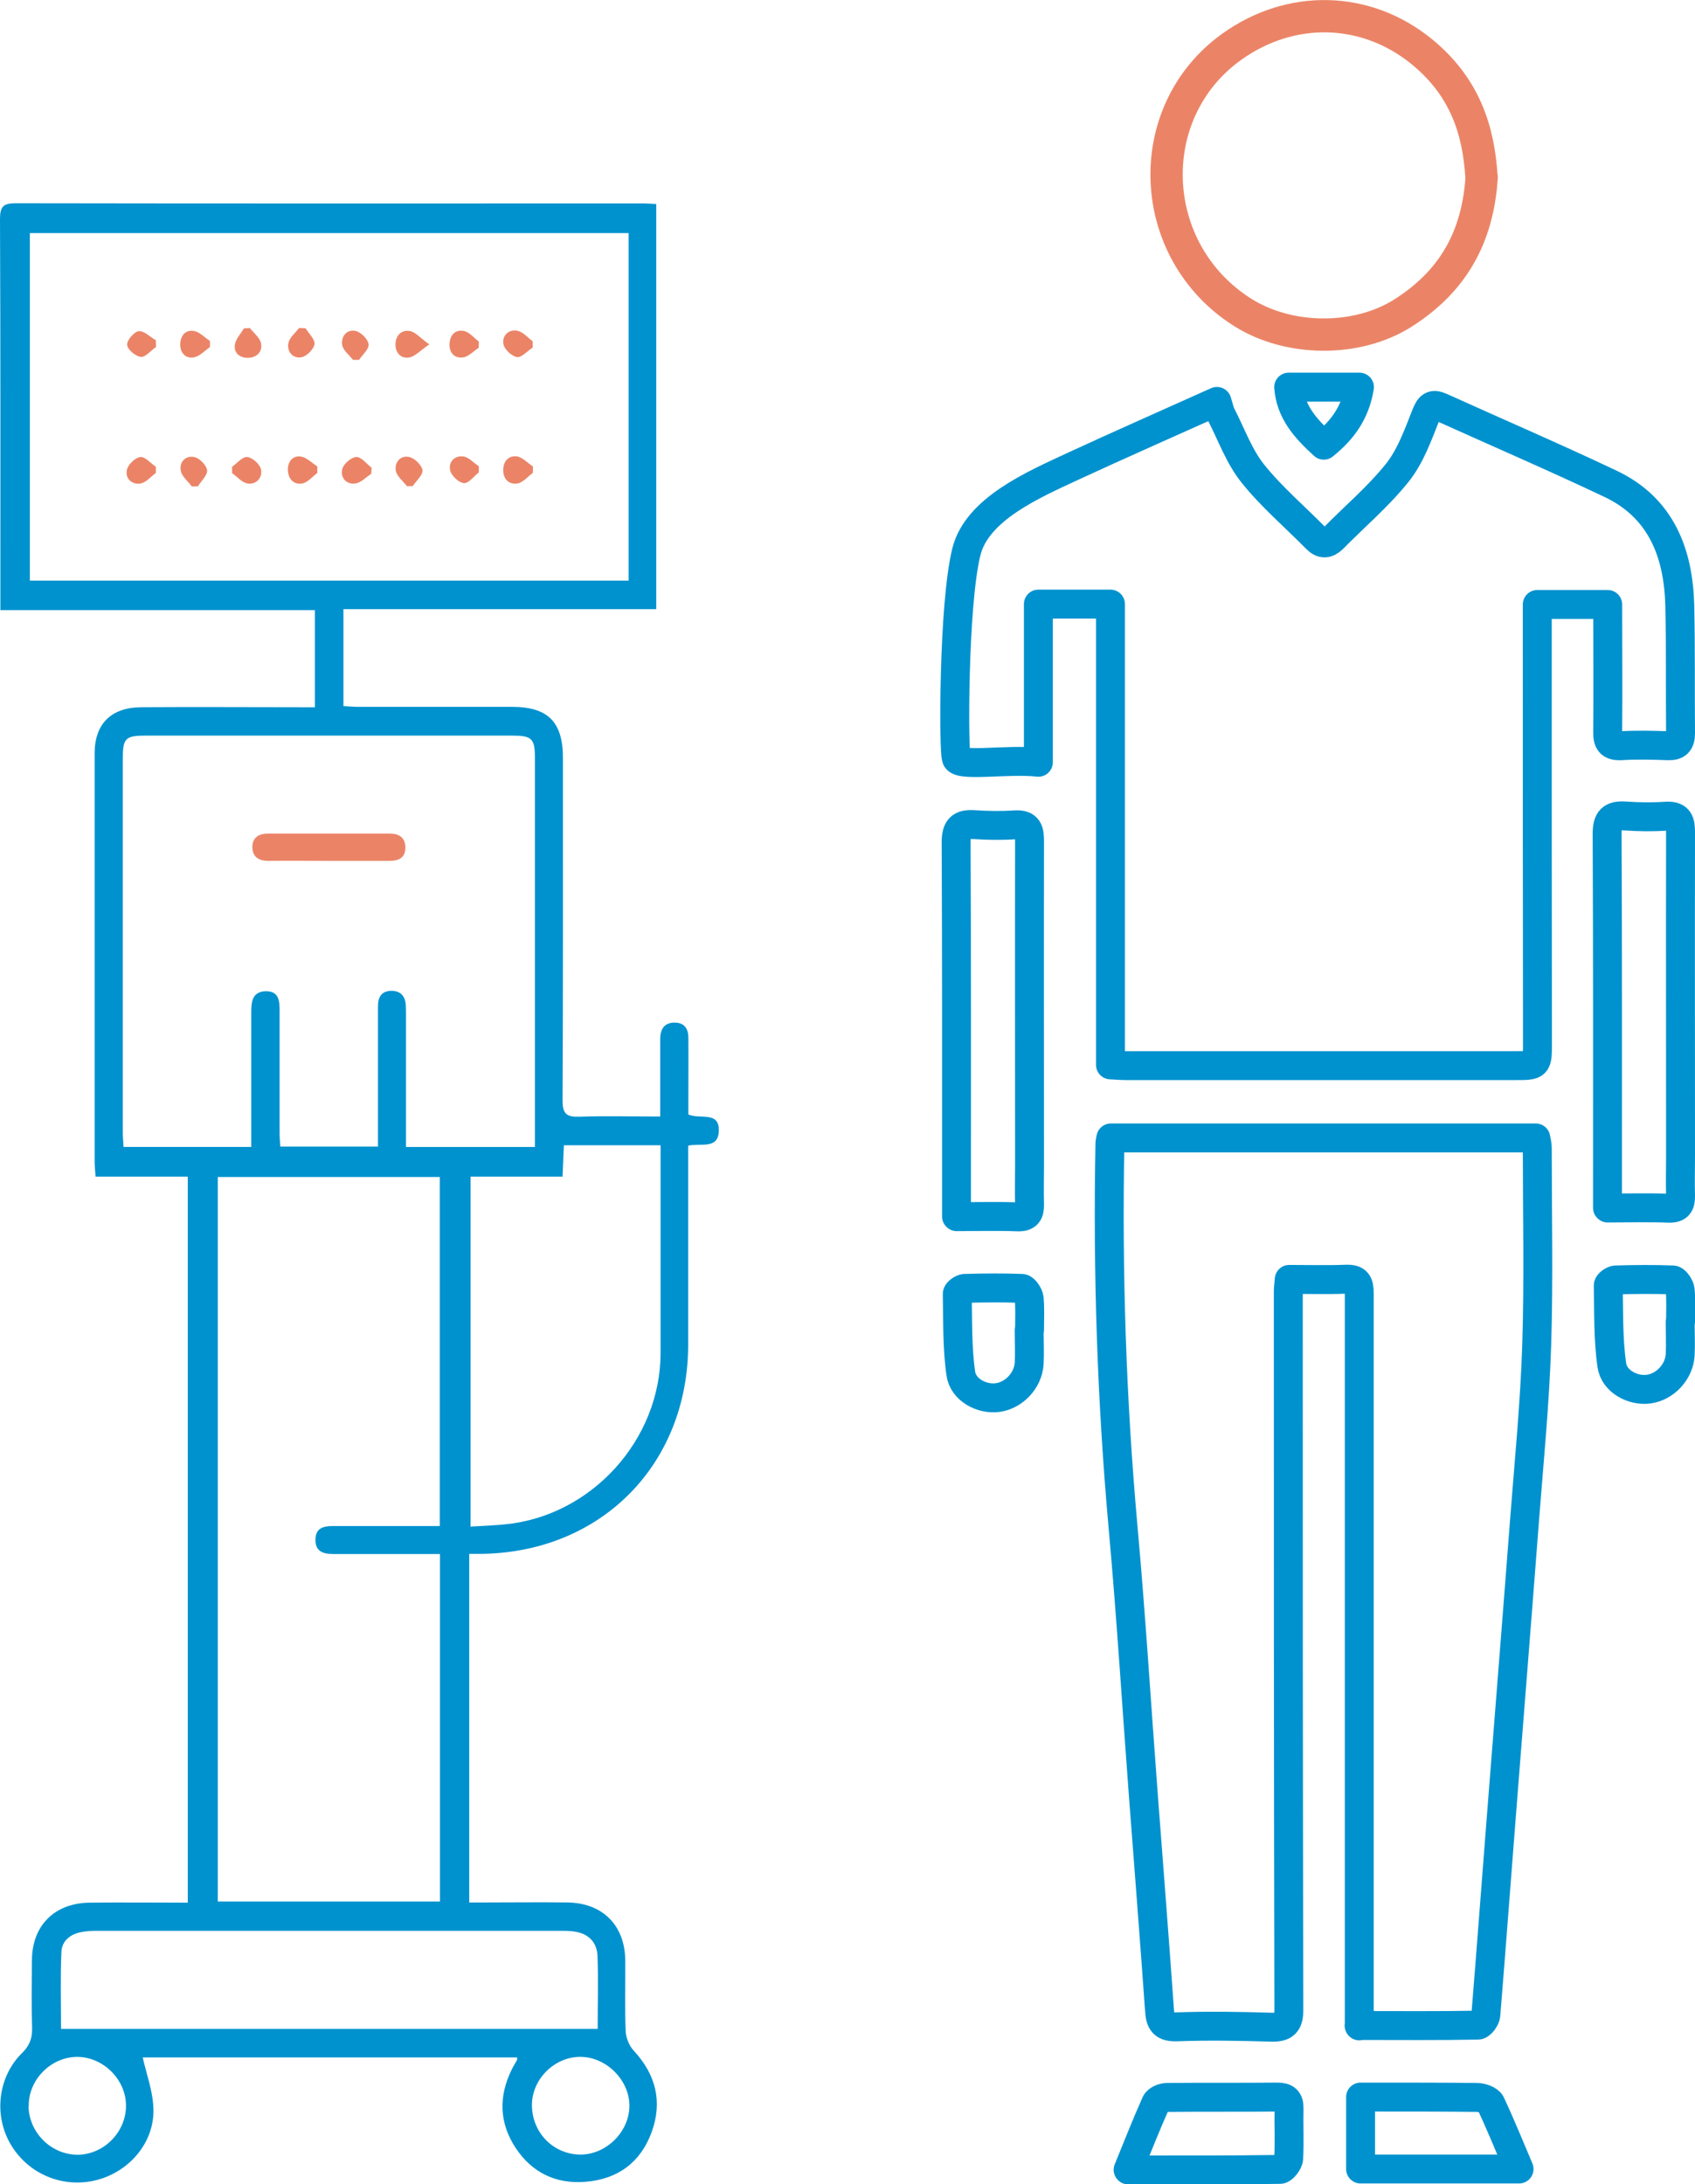 <?xml version="1.0" encoding="UTF-8"?>
<svg id="Layer_2" data-name="Layer 2" xmlns="http://www.w3.org/2000/svg" viewBox="0 0 90.27 116.28">
  <defs>
    <style>
      .cls-1 {
        stroke: #0092ce;
        stroke-width: 1.54px;
      }

      .cls-1, .cls-2 {
        fill: none;
        stroke-linejoin: round;
      }

      .cls-3 {
        fill: #0092ce;
      }

      .cls-2 {
        stroke: #eb8467;
        stroke-width: 1.72px;
      }

      .cls-4 {
        fill: #eb8467;
      }
    </style>
  </defs>
  <g id="Layer_1-2" data-name="Layer 1">
    <g>
      <g>
        <path class="cls-1" d="m59.14,32.16h-3.84v8.42c-1.67-.19-4.44.3-4.37-.27-.14-.06-.18-8.08.54-10.95.57-2.26,3.55-3.55,5.66-4.53,2.53-1.17,5.08-2.29,7.68-3.46.1.31.14.55.25.75.53,1.04.94,2.19,1.66,3.09,1,1.25,2.25,2.31,3.38,3.46.31.32.58.3.89,0,1.15-1.17,2.42-2.24,3.44-3.52.69-.87,1.09-2,1.51-3.06.19-.47.33-.62.79-.42,3.01,1.36,6.05,2.67,9.03,4.08,2.71,1.28,3.63,3.69,3.7,6.5.05,2.26.02,4.52.04,6.79,0,.48-.18.68-.67.66-.83-.03-1.67-.05-2.5,0-.6.03-.72-.23-.71-.76.02-2.23,0-4.47,0-6.76h-3.75c0,.49,0,.99,0,1.49,0,7.27,0,14.54.01,21.82,0,1.24.01,1.24-1.19,1.24-6.89,0-13.78,0-20.68,0-.26,0-.53-.02-.87-.04v-24.52Z"/>
        <path class="cls-1" d="m72.39,107.85c0-1.47,0-2.81,0-4.16,0-11.61,0-23.22,0-34.83,0-.55-.11-.78-.7-.76-.99.04-1.98.01-3.03.01-.02.25-.05.46-.05.66,0,12.74,0,25.48.03,38.22,0,.71-.22.95-.93.93-1.67-.05-3.34-.08-5.01-.02-.73.03-.91-.23-.95-.9-.27-3.81-.57-7.62-.86-11.44-.36-4.75-.65-9.51-1.08-14.26-.61-6.79-.83-13.6-.7-20.41,0-.08.02-.15.05-.31h22.63c.03.17.08.35.08.52,0,3.5.08,7-.03,10.5-.1,3.12-.41,6.23-.65,9.35-.4,5.23-.82,10.47-1.23,15.7-.28,3.54-.54,7.09-.83,10.63-.02.2-.27.53-.42.53-2.09.04-4.18.02-6.33.02Z"/>
        <path class="cls-2" d="m78.91,9.44c-.19,2.78-1.21,5.34-4.2,7.23-2.45,1.55-6.08,1.51-8.53-.04-5.13-3.24-5.45-10.62-.61-14.12,3.16-2.28,7.18-2.19,10.16.25,2.28,1.87,3.02,4.16,3.17,6.68Z"/>
        <path class="cls-1" d="m85.61,64.3v-.85c0-6.35.01-12.71-.02-19.06,0-.76.24-1,.96-.95.72.05,1.46.06,2.18.01.71-.04.77.32.77.89-.01,5.74,0,11.47,0,17.21,0,.7-.02,1.4,0,2.1.01.46-.11.69-.64.67-1.04-.04-2.09-.01-3.24-.01Z"/>
        <path class="cls-1" d="m60.08,115.51c.51-1.25.97-2.42,1.48-3.56.07-.16.38-.29.58-.29,1.96-.02,3.93,0,5.89-.02.44,0,.63.15.62.61-.02.89.03,1.78-.02,2.66-.01.21-.3.58-.46.58-2.68.04-5.35.03-8.08.03Z"/>
        <path class="cls-1" d="m80.9,115.47h-8.44v-3.83c.3,0,.63,0,.97,0,1.75,0,3.49,0,5.24.02.25,0,.63.14.72.32.53,1.13,1,2.29,1.51,3.49Z"/>
        <path class="cls-1" d="m89.48,70.37c0,.59.03,1.18,0,1.77-.06.91-.81,1.69-1.67,1.81-.83.12-1.85-.4-1.97-1.28-.2-1.39-.16-2.82-.19-4.24,0-.1.25-.28.39-.29,1.02-.03,2.04-.04,3.05,0,.14,0,.37.34.39.53.05.56.02,1.13.02,1.69h0Z"/>
        <path class="cls-1" d="m50.94,64.76v-.85c0-6.35.01-12.71-.02-19.06,0-.76.24-1,.96-.95.72.05,1.46.06,2.18.01.71-.04.77.32.77.89-.01,5.74,0,11.47,0,17.21,0,.7-.02,1.4,0,2.1.01.46-.11.69-.64.67-1.04-.04-2.09-.01-3.24-.01Z"/>
        <path class="cls-1" d="m54.81,70.82c0,.59.03,1.18,0,1.77-.06.91-.81,1.69-1.67,1.81-.83.12-1.85-.4-1.97-1.28-.2-1.39-.16-2.82-.19-4.24,0-.1.25-.28.39-.29,1.02-.03,2.04-.04,3.05,0,.14,0,.37.34.39.53.05.56.02,1.13.02,1.69h0Z"/>
        <path class="cls-1" d="m70.5,23.7c-.99-.9-1.77-1.78-1.87-3.09h3.77c-.22,1.35-.89,2.28-1.9,3.09Z"/>
      </g>
      <g>
        <path class="cls-3" d="m.02,32.47c0-.4,0-.66,0-.92,0-6.63.01-13.26-.02-19.89,0-.68.19-.84.84-.84,11.12.02,22.24.01,33.36.01.24,0,.47.02.75.03v21.57h-16.66v5.16c.26.01.52.04.77.04,2.74,0,5.48,0,8.21,0,1.91,0,2.71.8,2.71,2.72,0,6.08.01,12.15-.02,18.23,0,.72.21.89.89.87,1.41-.05,2.82-.01,4.31-.01,0-1.21,0-2.34,0-3.46,0-.24,0-.48,0-.72.02-.5.24-.83.79-.82.52.01.71.35.71.81.01,1.13,0,2.26,0,3.39,0,.24,0,.47,0,.69.62.28,1.68-.21,1.62.91-.05.96-.97.6-1.63.75,0,.29,0,.57,0,.85,0,3.24,0,6.48,0,9.73,0,6.35-4.58,11.03-10.93,11.15-.23,0-.46,0-.73,0v18.56c.26,0,.52,0,.77,0,1.49,0,2.98-.02,4.47,0,1.87.03,3.05,1.22,3.07,3.08.01,1.25-.03,2.5.02,3.75.01.36.18.79.43,1.06,1.18,1.27,1.54,2.72.96,4.32-.58,1.61-1.79,2.52-3.52,2.66-1.56.13-2.83-.47-3.7-1.76-.91-1.35-.95-2.78-.23-4.23.08-.17.19-.33.28-.5,0-.02,0-.04,0-.13H7.6c.2.89.54,1.79.57,2.71.07,1.8-1.27,3.37-3.03,3.82-1.82.46-3.69-.34-4.61-1.97-.87-1.54-.62-3.55.64-4.79.39-.38.55-.77.54-1.32-.04-1.2-.02-2.4-.01-3.6,0-1.86,1.19-3.06,3.06-3.09,1.73-.02,3.45,0,5.24,0v-38.65h-4.91c-.02-.32-.05-.55-.05-.78,0-7.25,0-14.51,0-21.76,0-1.56.88-2.44,2.48-2.45,2.81-.02,5.62,0,8.43,0,.26,0,.52,0,.82,0v-5.17H.02ZM33.48,12.41H1.59v18.5h31.89V12.41ZM11.6,62.66v38.57h11.83v-18.5c-.3,0-.55,0-.81,0-1.63,0-3.27,0-4.9,0-.5,0-.93-.14-.92-.76,0-.62.42-.73.93-.73,1.18,0,2.35,0,3.53,0,.71,0,1.43,0,2.16,0v-18.58h-11.82Zm1.78-1.59c0-.35,0-.61,0-.87,0-2.09,0-4.18,0-6.27,0-.55.03-1.13.75-1.16.76-.02.76.55.76,1.11,0,2.14,0,4.27,0,6.41,0,.25.02.51.04.75h5.2c0-.34,0-.63,0-.91,0-2.19,0-4.37,0-6.56,0-.48.18-.81.7-.82.49-.01.75.27.78.75.01.19.01.38.01.58,0,2.07,0,4.13,0,6.2,0,.25,0,.51,0,.78h6.87c0-.29,0-.55,0-.81,0-6.6,0-13.21,0-19.81,0-1.15-.14-1.28-1.28-1.28-6.46,0-12.92,0-19.38,0-1.17,0-1.29.12-1.29,1.27,0,6.63,0,13.26,0,19.88,0,.25.03.5.04.75h6.8Zm21.79-.1h-5.14c-.02.54-.05,1.06-.07,1.67h-4.9v18.63c.66-.04,1.26-.06,1.85-.12,4.59-.45,8.26-4.49,8.27-9.11,0-3.41,0-6.82,0-10.22,0-.26,0-.52,0-.84Zm-3.34,47.04c0-1.36.04-2.63-.01-3.9-.03-.69-.46-1.15-1.16-1.27-.33-.06-.67-.05-1-.05-8.17,0-16.33,0-24.5,0-.26,0-.53.01-.79.06-.61.1-1.08.47-1.1,1.07-.06,1.36-.02,2.72-.02,4.09h28.59Zm-30.31,4.11c.02,1.42,1.22,2.6,2.63,2.59,1.41-.02,2.58-1.23,2.56-2.65-.02-1.37-1.22-2.55-2.59-2.56-1.4,0-2.61,1.21-2.59,2.62Zm29.33,2.58c1.39.04,2.65-1.17,2.67-2.57.02-1.35-1.18-2.59-2.55-2.63-1.38-.04-2.61,1.13-2.64,2.51-.03,1.46,1.08,2.65,2.52,2.69Z"/>
        <path class="cls-4" d="m25.5,25.15c-.27.21-.54.59-.79.57-.27-.02-.66-.38-.73-.66-.12-.45.22-.82.69-.76.29.03.55.34.83.52,0,.11,0,.22,0,.33Z"/>
        <path class="cls-4" d="m18.8,19.16c-.21-.27-.54-.52-.58-.81-.06-.44.25-.84.73-.73.28.07.65.44.68.71.03.25-.32.55-.51.83-.11,0-.21,0-.32,0Z"/>
        <path class="cls-4" d="m19.78,25.22c-.29.18-.56.49-.87.52-.48.06-.8-.33-.68-.78.08-.28.48-.62.75-.63.26-.01.54.36.81.57,0,.1-.01.21-.02.31Z"/>
        <path class="cls-4" d="m22.87,18.33c-.5.34-.76.64-1.07.7-.42.08-.73-.22-.74-.67,0-.48.29-.81.76-.74.3.05.56.37,1.05.72Z"/>
        <path class="cls-4" d="m21.67,25.88c-.21-.27-.54-.53-.59-.82-.08-.45.25-.84.72-.73.29.07.66.43.7.7.03.26-.33.56-.52.85-.1,0-.21,0-.31,0Z"/>
        <path class="cls-4" d="m28.36,18.51c-.28.18-.59.54-.83.5-.28-.05-.67-.41-.72-.69-.08-.44.27-.81.75-.71.3.06.54.36.81.56,0,.11,0,.23,0,.34Z"/>
        <path class="cls-4" d="m13.31,17.47c.21.26.53.51.59.8.09.46-.22.77-.7.78-.45,0-.76-.27-.69-.71.05-.3.31-.57.48-.86.11,0,.22-.01.33-.02Z"/>
        <path class="cls-4" d="m16.91,25.17c-.27.2-.52.52-.82.57-.47.08-.75-.27-.76-.74,0-.44.27-.77.72-.69.3.06.57.34.85.52,0,.11,0,.22,0,.33Z"/>
        <path class="cls-4" d="m12.36,24.85c.27-.19.56-.55.81-.52.28.03.67.38.73.66.09.43-.24.82-.71.75-.3-.04-.55-.36-.83-.55,0-.11,0-.23,0-.34Z"/>
        <path class="cls-4" d="m10.21,25.89c-.2-.27-.52-.52-.58-.82-.1-.48.26-.83.71-.74.28.05.65.43.69.7.03.26-.31.57-.49.86-.11,0-.21,0-.32.01Z"/>
        <path class="cls-4" d="m8.31,25.17c-.27.2-.53.52-.83.57-.46.08-.83-.28-.72-.73.06-.28.44-.65.71-.68.25-.03.55.33.83.52,0,.11,0,.22,0,.32Z"/>
        <path class="cls-4" d="m25.49,18.52c-.28.18-.54.47-.84.51-.41.05-.72-.21-.71-.69.01-.49.29-.81.76-.72.29.05.53.36.8.56,0,.12,0,.23-.01.35Z"/>
        <path class="cls-4" d="m16.28,17.48c.17.28.51.6.47.85-.05.27-.42.64-.7.69-.46.08-.78-.3-.69-.76.06-.29.37-.54.57-.8.11,0,.22.01.34.02Z"/>
        <path class="cls-4" d="m11.19,18.47c-.28.19-.53.48-.84.55-.43.09-.74-.19-.75-.65-.01-.47.25-.83.73-.75.3.05.57.35.85.53,0,.11,0,.22,0,.33Z"/>
        <path class="cls-4" d="m8.31,18.47c-.27.19-.56.55-.81.53-.28-.03-.71-.39-.73-.64-.02-.24.37-.7.62-.73.28-.03.6.31.91.48,0,.12,0,.24.01.35Z"/>
        <path class="cls-4" d="m28.37,25.18c-.27.2-.53.52-.82.56-.46.07-.77-.26-.75-.75.01-.45.31-.76.74-.69.3.05.56.35.84.53,0,.11,0,.22,0,.34Z"/>
        <path class="cls-4" d="m17.52,45.83c-1.08,0-2.15-.01-3.23,0-.53,0-.85-.23-.85-.74,0-.48.32-.71.81-.71,2.18,0,4.36,0,6.53,0,.48,0,.79.21.81.71.01.55-.32.74-.84.74-1.08,0-2.15,0-3.23,0Z"/>
      </g>
    </g>
  </g>
</svg>